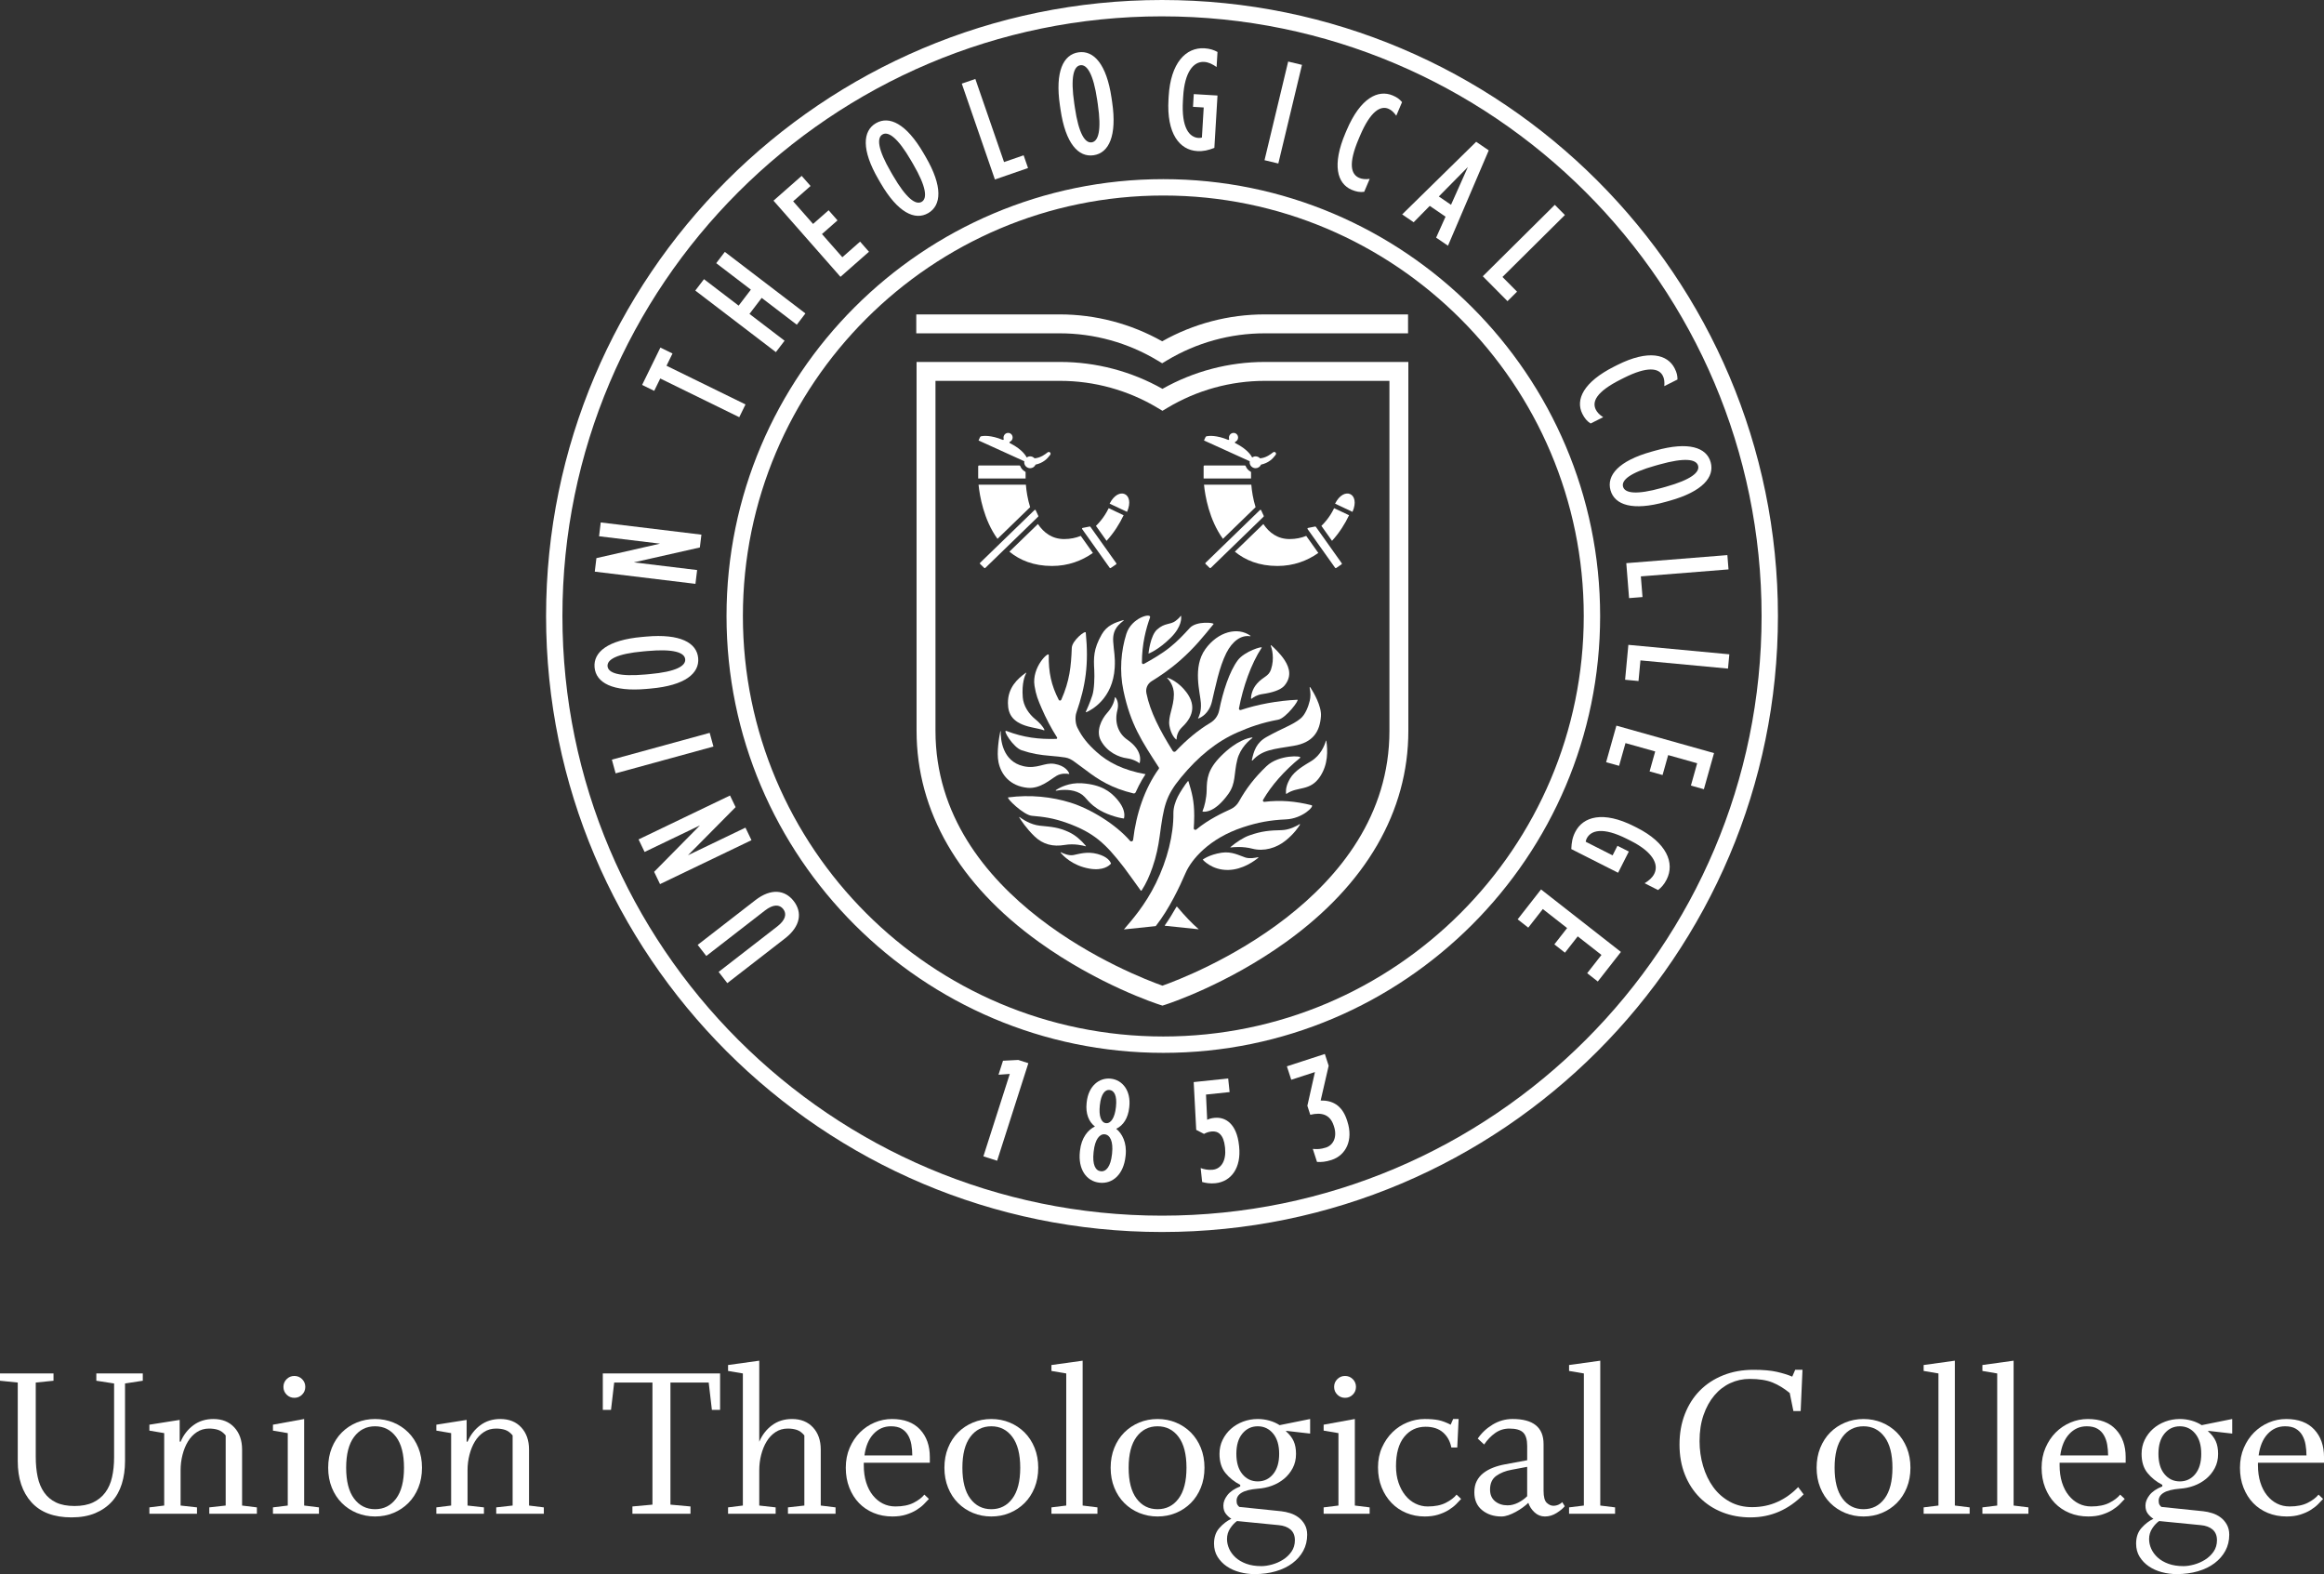 <?xml version="1.0" encoding="UTF-8"?>
<svg id="Layer_1" data-name="Layer 1" xmlns="http://www.w3.org/2000/svg" xmlns:xlink="http://www.w3.org/1999/xlink" viewBox="0 0 425.075 287.88">
  <rect x="0" y="0" width="425.075" height="287.88" fill="#333333" stroke="none"/>
  <path id="fullLogo" d="M184.697,196.403l-2.063,.15,.821-2.562,2.787-.144,1.852,.593-5.711,17.841-2.512-.805,4.827-15.073Z" style="fill: #fff;"/>
  <path id="fullLogo-2" data-name="fullLogo" d="M197.518,210.6l.021-.185c.255-2.358,1.484-3.807,2.729-4.396-1.139-.874-1.726-2.386-1.519-4.293l.017-.159c.322-2.969,2.288-4.524,4.407-4.294,2.12,.23,3.705,2.171,3.384,5.139l-.017,.159c-.207,1.908-1.078,3.262-2.377,3.871,1.062,.839,1.979,2.521,1.723,4.879l-.021,.185c-.351,3.232-2.318,5.057-4.756,4.793-2.411-.262-3.941-2.466-3.591-5.698Zm5.871,.502l.018-.159c.242-2.226-.383-3.392-1.337-3.495-.928-.102-1.788,.905-2.028,3.131l-.018,.159c-.245,2.252,.333,3.36,1.313,3.467,.981,.106,1.808-.85,2.052-3.103Zm.717-8.581l.014-.133c.217-2.014-.323-2.958-1.172-3.05-.821-.089-1.552,.716-1.771,2.731l-.014,.133c-.204,1.881,.227,3.107,1.127,3.205,.901,.098,1.611-1.005,1.815-2.886Z" style="fill: #fff;"/>
  <path id="fullLogo-3" data-name="fullLogo" d="M219.88,216.167l-.268-2.544c.612,.231,1.406,.389,2.202,.305,1.616-.17,2.496-1.735,2.26-3.988l-.017-.159c-.239-2.278-1.25-2.976-2.442-2.852-.583,.062-.943,.207-1.4,.442l-1.417-.735-.462-8.739,6.308-.663,.261,2.491-4.319,.454,.217,4.612c.383-.175,.746-.293,1.329-.353,2.014-.212,4.076,1.072,4.494,5.047l.022,.212c.403,3.843-1.419,6.391-4.333,6.697-.981,.103-1.828-.05-2.435-.227Z" style="fill: #fff;"/>
  <path id="fullLogo-4" data-name="fullLogo" d="M240.892,212.5l-.773-2.383c.809,.074,1.448,.061,2.412-.252,1.343-.435,2.088-1.938,1.47-3.839l-.059-.178c-.658-2.027-2.205-2.478-4.282-1.971l-.535-1.647,1.386-6.166-4.332,1.407-.799-2.457,6.942-2.258,.7,2.154-1.465,6.359c2.032-.043,3.889,.754,4.811,3.592l.073,.229c1.112,3.421-.256,6.192-2.892,7.049-1.09,.353-1.857,.407-2.658,.359Z" style="fill: #fff;"/>
  <path id="fullLogo-5" data-name="fullLogo" d="M212.78,192.552c-44.053,0-79.894-35.84-79.894-79.894s35.84-79.894,79.894-79.894,79.894,35.84,79.894,79.894-35.84,79.894-79.894,79.894Zm0-156.794c-42.403,0-76.9,34.497-76.9,76.9s34.497,76.9,76.9,76.9,76.9-34.497,76.9-76.9-34.497-76.9-76.9-76.9Z" style="fill: #fff;"/>
  <path id="fullLogo-6" data-name="fullLogo" d="M212.538,225.315c-62.12,0-112.658-50.538-112.658-112.658S150.418,0,212.538,0s112.658,50.537,112.658,112.657-50.538,112.658-112.658,112.658Zm0-222.326c-60.471,0-109.668,49.197-109.668,109.668s49.197,109.669,109.668,109.669,109.668-49.197,109.668-109.669S273.009,2.99,212.538,2.99Z" style="fill: #fff;"/>
  <a xlink:href="61.401568627451">
    <path id="fullLogo-7" data-name="fullLogo" d="M212.568,66.436l-.89-.533c-5.39-3.234-11.561-4.943-17.846-4.943h-26.24v-3.46h26.24c6.568,0,13.023,1.698,18.735,4.918,5.712-3.22,12.167-4.918,18.735-4.918h26.24v3.46h-26.24c-6.285,0-12.456,1.709-17.846,4.943l-.89,.533Z" style="fill: #fff;"/>
  </a>
  <path id="fullLogo-8" data-name="fullLogo" d="M212.621,183.909l-.527-.169c-.452-.145-11.198-3.634-22.106-11.488-14.616-10.524-22.342-23.87-22.342-38.595V66.195h26.24c6.568,0,13.023,1.698,18.735,4.918,5.712-3.22,12.167-4.918,18.735-4.918h26.24v67.463c0,14.725-7.726,28.072-22.342,38.595-10.908,7.854-21.654,11.343-22.106,11.488l-.527,.169Zm-41.516-114.254v64.003c0,30.885,36.649,44.886,41.516,46.606,4.866-1.72,41.516-15.722,41.516-46.606V69.654h-22.78c-6.285,0-12.456,1.709-17.846,4.943l-.89,.533-.89-.533c-5.39-3.234-11.561-4.943-17.846-4.943h-22.78Z" style="fill: #fff;"/>
  <a xlink:href="61.401568627451">
    <path id="fullLogo-9" data-name="fullLogo" d="M189.879,94.494l-9.666,9.374c-.052,.05-.134,.051-.186,0l-.768-.74c-.055-.053-.055-.14-0-.193l9.962-9.66c.066-.064,.177-.044,.215,.04l.472,1.026c.024,.052,.012,.113-.029,.152Z" style="fill: #fff;"/>
  </a>
  <a xlink:href="61.401568627451">
    <path id="fullLogo-10" data-name="fullLogo" d="M188.42,92.755c-.453-1.451-.688-2.929-.781-4.116h-8.654c.201,2.042,.944,6.426,3.462,9.907l5.973-5.791Z" style="fill: #fff;"/>
  </a>
  <a xlink:href="61.401568627451">
    <path id="fullLogo-11" data-name="fullLogo" d="M197.933,96.76l5.039,7.09c.042,.06,.125,.074,.185,.033l.992-.68c.062-.042,.077-.127,.034-.188l-4.739-6.668c-.031-.043-.084-.064-.136-.054l-1.292,.257c-.095,.019-.14,.13-.083,.209Z" style="fill: #fff;"/>
  </a>
  <a xlink:href="61.401568627451">
    <path id="fullLogo-12" data-name="fullLogo" d="M187.516,86.26c-.418-.221-.747-.589-.914-1.037-.02-.053-.068-.089-.125-.089h-7.428c-.073,0-.133,.059-.133,.133v2.238h8.673l-0-.051v-1.077c0-.05-.029-.094-.073-.118Z" style="fill: #fff;"/>
  </a>
  <a xlink:href="61.401568627451">
    <path id="fullLogo-13" data-name="fullLogo" d="M192.069,82.749c-.117-.119-.33-.119-.46-.014-.214,.174-.551,.428-.92,.63-.541,.295-1.029,.427-1.466,.452-.198-.219-.484-.357-.802-.357-.234,0-.451,.075-.628,.201-.058-.087-.625-1.397-3.082-2.623-.103-.051-.094-.2,.011-.249,.212-.098,.387-.284,.464-.536,.112-.366-.04-.771-.361-.965-.434-.262-.989-.073-1.198,.385-.09,.199-.1,.413-.042,.604,.033,.109-.077,.21-.181,.167-2.152-.885-3.502-.747-3.933-.663-.093,.018-.171,.081-.21,.167l-.276,.607,8.368,3.801c-.011,.061-.017,.123-.017,.186,0,.599,.485,1.084,1.084,1.084,.446,0,.829-.269,.995-.654,1.391-.304,2.133-1.057,2.661-1.766,.106-.143,.117-.333-.007-.459Z" style="fill: #fff;"/>
  </a>
  <a xlink:href="61.401568627451">
    <path id="fullLogo-14" data-name="fullLogo" d="M197.683,98.007c-.891,.359-1.902,.58-3.045,.58-2.183,0-3.725-1.151-4.798-2.752l-5.213,5.053c1.902,1.565,4.43,2.618,7.792,2.618,2.959,0,5.445-.949,7.477-2.379l-2.214-3.12Z" style="fill: #fff;"/>
  </a>
  <a xlink:href="61.401568627451">
    <path id="fullLogo-15" data-name="fullLogo" d="M206.145,93.611c1.5-3.418-1.559-4.743-3.187-1.5l3.187,1.5Z" style="fill: #fff;"/>
  </a>
  <a xlink:href="61.401568627451">
    <path id="fullLogo-16" data-name="fullLogo" d="M202.787,92.94c-.237,.471-.459,.872-.694,1.234-.42,.647-.961,1.35-1.635,2.001l1.941,2.736c1.342-1.467,2.378-3.116,3.12-4.682l-2.731-1.289Z" style="fill: #fff;"/>
  </a>
  <a xlink:href="61.401568627451">
    <path id="fullLogo-17" data-name="fullLogo" d="M231.114,94.494l-9.666,9.374c-.052,.05-.134,.051-.186,0l-.768-.74c-.055-.053-.055-.14-0-.193l9.962-9.66c.066-.064,.177-.044,.215,.04l.472,1.026c.024,.052,.012,.113-.029,.152Z" style="fill: #fff;"/>
  </a>
  <a xlink:href="61.401568627451">
    <path id="fullLogo-18" data-name="fullLogo" d="M229.655,92.755c-.453-1.451-.688-2.929-.781-4.116h-8.654c.201,2.042,.944,6.426,3.462,9.907l5.973-5.791Z" style="fill: #fff;"/>
  </a>
  <a xlink:href="61.401568627451">
    <path id="fullLogo-19" data-name="fullLogo" d="M239.168,96.76l5.039,7.09c.042,.06,.125,.074,.185,.033l.992-.68c.062-.042,.077-.127,.034-.188l-4.739-6.668c-.031-.043-.084-.064-.136-.054l-1.292,.257c-.095,.019-.14,.13-.083,.209Z" style="fill: #fff;"/>
  </a>
  <a xlink:href="61.401568627451">
    <path id="fullLogo-20" data-name="fullLogo" d="M228.751,86.26c-.418-.221-.747-.589-.914-1.037-.02-.053-.068-.089-.125-.089h-7.428c-.073,0-.133,.059-.133,.133v2.238h8.673l-0-.051v-1.077c0-.05-.029-.094-.073-.118Z" style="fill: #fff;"/>
  </a>
  <a xlink:href="61.401568627451">
    <path id="fullLogo-21" data-name="fullLogo" d="M233.304,82.749c-.117-.119-.33-.119-.46-.014-.214,.174-.551,.428-.92,.63-.541,.295-1.029,.427-1.466,.452-.198-.219-.484-.357-.802-.357-.234,0-.451,.075-.628,.201-.058-.087-.625-1.397-3.082-2.623-.103-.051-.094-.2,.011-.249,.212-.098,.387-.284,.464-.536,.112-.366-.04-.771-.361-.965-.434-.262-.989-.073-1.198,.385-.09,.199-.1,.413-.042,.604,.033,.109-.077,.21-.181,.167-2.152-.885-3.502-.747-3.933-.663-.093,.018-.171,.081-.21,.167l-.276,.607,8.368,3.801c-.011,.061-.017,.123-.017,.186,0,.599,.485,1.084,1.084,1.084,.446,0,.829-.269,.995-.654,1.391-.304,2.133-1.057,2.661-1.766,.106-.143,.117-.333-.007-.459Z" style="fill: #fff;"/>
  </a>
  <a xlink:href="61.401568627451">
    <path id="fullLogo-22" data-name="fullLogo" d="M238.918,98.007c-.891,.359-1.902,.58-3.045,.58-2.183,0-3.725-1.151-4.798-2.752l-5.213,5.053c1.902,1.565,4.43,2.618,7.792,2.618,2.959,0,5.445-.949,7.477-2.379l-2.214-3.12Z" style="fill: #fff;"/>
  </a>
  <a xlink:href="61.401568627451">
    <path id="fullLogo-23" data-name="fullLogo" d="M247.38,93.611c1.5-3.418-1.559-4.743-3.187-1.5l3.187,1.5Z" style="fill: #fff;"/>
  </a>
  <a xlink:href="61.401568627451">
    <path id="fullLogo-24" data-name="fullLogo" d="M244.022,92.94c-.237,.471-.459,.872-.694,1.234-.42,.647-.961,1.35-1.635,2.001l1.941,2.736c1.342-1.467,2.378-3.116,3.12-4.682l-2.731-1.289Z" style="fill: #fff;"/>
  </a>
  <a xlink:href="61.401568627451">
    <path id="fullLogo-25" data-name="fullLogo" d="M200.536,137.494c-1.544-1.399-2.583-2.62-3.483-4.442-.357-.723-.444-1.937-.181-2.699,1.721-4.995,2.285-8.87,1.725-14.657-.049-.504-2.509,1.458-2.559,2.788-.128,3.369-.384,6.014-1.92,9.489-.088,.199-.369,.208-.468,.015-1.36-2.64-1.877-5.04-1.824-8.191,.013-.746-3.147,2.226-2.603,5.634,.268,1.682,.634,2.564,1.309,4.124,.769,1.779,1.706,3.586,2.807,5.304,.074,.115-.005,.267-.142,.271-3.171,.096-5.991-.245-9.116-1.452-.801-.309,1.24,3.021,2.792,3.538,1.889,.63,3.315,.857,5.284,1.019,.994,.082,1.954,.18,2.687,.299,.634,.103,1.145,.388,1.664,.768,.64,.469,1.6,1.159,2.09,1.536,2.332,1.79,4.75,3.313,8.708,4.262,.168,.04,.342-.045,.414-.203,.176-.389,.37-.797,.585-1.221,.381-.752,.792-1.439,1.222-2.088-4.134-.743-6.89-2.191-8.989-4.093Z" style="fill: #fff;"/>
  </a>
  <a xlink:href="61.401568627451">
    <path id="fullLogo-26" data-name="fullLogo" d="M237.298,127.977c-3.568,.156-7.289,.85-10.347,1.872-.188,.063-.373-.101-.336-.296,.74-3.898,2.206-8.139,4.164-11.111,.213-.324-3.144,.661-4.37,2.296-1.54,2.054-2.736,5.773-3.413,9.178-.19,.958-.781,1.784-1.621,2.282-2.204,1.308-4.311,3.065-6.324,5.188-.158,.166-.43,.141-.552-.053-2.309-3.693-4.125-7.128-4.813-10.563-.172-.859,.208-1.733,.956-2.19,1.429-.873,3.273-2.104,5.174-3.767,2.619-2.291,4.367-4.479,6.146-6.671,.224-.276-3.124-.623-4.34,.703s-2.178,2.361-3.634,3.536c-1.384,1.117-3.245,2.217-4.759,3.037-.165,.089-.364-.032-.364-.219-.003-3.433,.766-6.276,1.482-8.266,.336-.932-3.383-.008-4.331,3.001-.964,3.062-1.298,6.759-.527,10.394,1.313,6.19,3.336,9.178,6.48,14.04,.044,.068,.042,.157-.005,.222-2.598,3.601-4.163,8.292-4.705,12.996-.033,.285-.388,.399-.576,.182-2.614-3.025-7.213-5.839-10.917-6.99-3.328-1.034-7.284-1.487-11.355-.948-.452,.06,2.797,3.229,4.318,3.365,2.086,.187,3.891,.384,6.541,1.351,4.768,1.741,6.891,3.639,10.351,8.147,.546,.712,2.512,3.455,3.026,4.173,.039,.054,.12,.052,.157-.004,.848-1.297,1.433-2.632,1.996-4.24,.679-1.941,1.062-3.816,1.319-5.716,.741-5.482,1.055-7.269,3.867-10.692,3.225-3.924,6.615-6.629,10.364-8.271,2.225-.974,4.48-1.778,7.438-2.322,1.407-.259,3.961-3.666,3.51-3.646Z" style="fill: #fff;"/>
  </a>
  <a xlink:href="61.401568627451">
    <path id="fullLogo-27" data-name="fullLogo" d="M194.049,155.863c-.043-.022-.085,.029-.055,.067,.444,.561,2.12,2.366,5.232,2.922,2.553,.456,3.652-.544,3.955-.878,.035-.039,.027-.086,.004-.133-.134-.286-.581-1.168-2.464-1.668-1.871-.497-3.29-.01-4.377,.203-.852,.167-1.887-.301-2.295-.512Z" style="fill: #fff;"/>
  </a>
  <a xlink:href="61.401568627451">
    <path id="fullLogo-28" data-name="fullLogo" d="M186.421,149.476c-.023-.038,.023-.079,.058-.052,.489,.367,2.006,1.405,3.725,1.583,2.034,.21,3.4,.258,5.411,1.223,1.043,.501,2.125,1.406,2.996,2.471,.029,.035-.005,.086-.048,.073-.475-.141-2.061-.545-3.83-.245-2.117,.359-3.961-.069-5.533-1.593-1.506-1.459-2.471-2.952-2.779-3.459Z" style="fill: #fff;"/>
  </a>
  <a xlink:href="61.401568627451">
    <path id="fullLogo-29" data-name="fullLogo" d="M230.086,156.768c.064-.016,.104,.066,.054,.108-.66,.548-2.84,2.176-5.485,2.227-3.031,.059-4.668-1.89-4.668-1.89,0,0,1.153-.914,3.446-1.265,1.914-.293,3.32,.557,4.378,.885,.787,.244,1.806,.05,2.276-.065Z" style="fill: #fff;"/>
  </a>
  <a xlink:href="61.401568627451">
    <path id="fullLogo-30" data-name="fullLogo" d="M237.776,150.802c.029-.05-.029-.105-.077-.074-.478,.301-1.82,1.057-3.3,1.093-2.044,.05-3.59,.137-5.916,.973-1.092,.392-2.308,1.197-3.423,2.12-.032,.026-.01,.079,.031,.074,.501-.065,2.23-.234,3.98,.226,2.077,.545,4.381-.109,6.082-1.487,1.57-1.273,2.357-2.467,2.624-2.924Z" style="fill: #fff;"/>
  </a>
  <a xlink:href="61.401568627451">
    <path id="fullLogo-31" data-name="fullLogo" d="M193.174,144.607c-.066,.012-.1-.074-.045-.111,.615-.412,2.38-1.415,4.789-1.246,3.501,.246,5.143,1.484,6.362,2.877,1.418,1.621,1.491,2.842,1.297,3.566-1.22-.141-3.402-.823-4.816-1.761-2.273-1.509-2.016-2.415-3.775-3.102-1.468-.572-3.156-.347-3.813-.223Z" style="fill: #fff;"/>
  </a>
  <a xlink:href="61.401568627451">
    <path id="fullLogo-32" data-name="fullLogo" d="M195.579,141.485c.014,.038-.019,.075-.058,.068-.302-.059-1.342-.208-2.263,.327-1.074,.624-2.985,2.431-5.313,2.199-3.184-.317-4.845-2.393-5.313-4.68-.375-1.831,.12-4.617,.333-5.658,.009-.042,.07-.035,.07,.008-.021,1.337,.237,5.468,4.154,6.372,2.516,.581,3.832-.719,5.665-.422,2.044,.331,2.605,1.464,2.725,1.787Z" style="fill: #fff;"/>
  </a>
  <a xlink:href="61.401568627451">
    <path id="fullLogo-33" data-name="fullLogo" d="M187.646,123.032c.035-.025,.078,.015,.058,.052-.244,.449-.842,1.846-.632,4.462,.124,1.554,1.096,3.022,2.317,4.011,.714,.579,1.397,1.325,1.646,1.91,.024,.056-.031,.113-.088,.092-.529-.195-1.343-.348-2.252-.543-3.45-.74-4.319-2.343-4.337-4.419-.025-2.846,1.755-4.464,3.288-5.566Z" style="fill: #fff;"/>
  </a>
  <a xlink:href="61.401568627451">
    <path id="fullLogo-34" data-name="fullLogo" d="M205.541,113.465c.03-.026,.003-.076-.036-.065-1.598,.454-3.054,.997-3.978,2.606-1.563,2.72-1.502,4.341-1.378,6.575,.066,1.194,.003,3.502-.35,4.58-.449,1.37-.984,2.553-1.186,2.985-.03,.063,.035,.129,.099,.101,.899-.395,4.838-2.441,5.177-8.138,.123-2.07-.161-2.92-.28-4.809-.148-2.353,1.204-3.197,1.934-3.836Z" style="fill: #fff;"/>
  </a>
  <a xlink:href="61.401568627451">
    <path id="fullLogo-35" data-name="fullLogo" d="M210.066,119.538s.309-3.285,1.583-4.416c1.408-1.249,2.357-.827,3.343-1.548,.597-.437,.884-.803,.981-.943,.015-.022,.049-.014,.054,.013,.056,.35,.166,1.928-1.861,3.956-2.305,2.305-4.099,2.938-4.099,2.938Z" style="fill: #fff;"/>
  </a>
  <a xlink:href="61.401568627451">
    <path id="fullLogo-36" data-name="fullLogo" d="M203.915,127.565c.006-.052,.075-.07,.108-.029,.215,.271,.687,1.05,.35,2.36-.583,2.267,.214,4.281,1.807,5.375,3.13,2.149,2.248,4.32,2.248,4.32,0,0-.88-.72-2.321-.913s-3.61-1.097-4.769-3.273c-.913-1.714,.111-3.856,1.193-5.053,1.112-1.23,1.338-2.397,1.384-2.787Z" style="fill: #fff;"/>
  </a>
  <a xlink:href="61.401568627451">
    <path id="fullLogo-37" data-name="fullLogo" d="M219.193,131.4c-.041,.015-.079-.029-.056-.067,.176-.297,.615-1.209,.513-2.764-.128-1.932-1.556-6.56,.816-9.856,2.313-3.213,5.926-4.118,8.252-2.441,.043,.031,.015,.099-.038,.09-1.647-.277-3.269,.878-4.367,3.046-1.326,2.62-2.026,6.329-2.648,8.923-.527,2.199-2.027,2.903-2.472,3.067Z" style="fill: #fff;"/>
  </a>
  <a xlink:href="61.401568627451">
    <path id="fullLogo-38" data-name="fullLogo" d="M232.427,118.059c-.018-.05,.042-.091,.082-.056,.429,.375,1.636,1.479,2.448,2.719,1.003,1.531,1.27,3.13-.026,4.669-.685,.814-2.309,1.297-4.012,1.54-1.038,.148-1.686,.601-1.958,.833-.06,.051-.151,.006-.148-.073,.021-.462,.171-1.598,1.082-2.646,1.179-1.355,2.143-1.291,2.582-2.616,.678-2.047,.16-3.803-.049-4.369Z" style="fill: #fff;"/>
  </a>
  <a xlink:href="61.401568627451">
    <path id="fullLogo-39" data-name="fullLogo" d="M239.54,125.758c-.017-.076,.083-.119,.126-.054,.575,.89,2.073,3.405,1.944,5.265-.194,2.797-1.425,4.84-4.997,5.432-3.694,.613-5.728,.71-7.521,2.674-.049,.053-.137,.008-.122-.062,.364-1.676,.807-3.17,2.699-4.233,2.958-1.661,4.701-2.148,6.2-3.363,.885-.718,1.44-2.207,1.689-3.245,.169-.704,.184-1.487-.018-2.414Z" style="fill: #fff;"/>
  </a>
  <a xlink:href="61.401568627451">
    <path id="fullLogo-40" data-name="fullLogo" d="M242.524,135.471c.011-.039,.068-.035,.074,.005,.262,1.846,.331,4.293-1.134,6.526-1.822,2.775-4.139,1.77-6.117,3.16-.057,.04-.134-.001-.137-.07-.031-.799,.083-1.554,.747-2.704,.862-1.491,2.777-2.514,3.888-3.202,1.725-1.068,2.422-2.842,2.679-3.716Z" style="fill: #fff;"/>
  </a>
  <a xlink:href="61.401568627451">
    <path id="fullLogo-41" data-name="fullLogo" d="M229.018,134.872c.057-.006,.086,.066,.04,.1-.527,.391-2.206,1.78-2.753,3.975-.652,2.617-.226,4.283-1.626,6.242-2.434,3.407-4.289,3.308-4.673,3.244-.041-.007-.074-.048-.058-.086,.36-.807,.736-2.379,.759-3.833,.033-2.054,.153-3.779,2.662-6.284,2.841-2.836,5.001-3.288,5.648-3.359Z" style="fill: #fff;"/>
  </a>
  <a xlink:href="61.401568627451">
    <path id="fullLogo-42" data-name="fullLogo" d="M213.544,123.942c-.051-.018-.089,.029-.054,.065,.34,.343,1.233,1.396,1.224,2.985-.014,2.362-1.13,4.035-.811,5.778,.279,1.521,.937,2.227,1.196,2.453,.039,.034,.104,.017,.105-.028,.002-.334,.092-1.348,1.021-2.223,2.363-2.227,2.292-4.38,.747-6.41-1.357-1.784-2.906-2.439-3.429-2.619Z" style="fill: #fff;"/>
  </a>
  <a xlink:href="61.401568627451">
    <path id="fullLogo-43" data-name="fullLogo" d="M239.902,147.262c-2.997-.743-5.69-.973-8.641-.617-.197,.024-.337-.188-.238-.36,1.526-2.645,3.883-5.328,6.787-7.69,.509-.414-3.883-.633-6.143,1.516-2.148,2.042-3.721,4.076-5.064,6.488-.337,.604-.855,1.087-1.484,1.375-1.42,.65-4.064,1.869-6.303,3.728-.196,.163-.49,.012-.47-.242,.037-.471,.085-1.408,.085-2.261,0-2.721-.422-4.236-1.052-6.301-.016-.052-.083-.067-.117-.025-.546,.647-1.432,2.035-1.817,2.786-.457,.889-.835,2.044-.823,3.044,.048,3.935-1.106,8.548-3.199,12.81-2.019,4.112-4.399,6.752-5.855,8.464l5.809-.604c.031-.036,.065-.069,.095-.107,2.388-3.051,4.273-7.059,5.38-9.617,1.052-2.431,4.28-6.315,10.501-8.359,2.715-.892,4.949-1.306,7.859-1.438,3.037-.137,5.262-2.447,4.688-2.589Z" style="fill: #fff;"/>
  </a>
  <a xlink:href="61.401568627451">
    <path id="fullLogo-44" data-name="fullLogo" d="M219.259,169.95c-1.259-1.093-2.519-2.416-3.951-4.113-.036-.043-.104-.038-.133,.011-.616,1.067-1.312,2.246-2.123,3.389-.015,.021-.004,.046,.003,.07l6.204,.645Z" style="fill: #fff;"/>
  </a>
  <path id="fullLogo-45" data-name="fullLogo" d="M143.569,171.633l-10.538,8.166-1.591-2.053,10.727-8.312c1.529-1.185,1.766-2.308,1.101-3.167-.682-.88-1.828-.931-3.357,.255l-10.727,8.312-1.575-2.032,10.538-8.166c2.891-2.241,5.436-1.899,7.027,.154,1.591,2.053,1.287,4.603-1.605,6.843Z" style="fill: #fff;"/>
  <path id="fullLogo-46" data-name="fullLogo" d="M120.723,161.689l-1.079-2.246,8.387-8.497-10.131,4.865-1.102-2.294,16.727-8.032,1.022,2.127-8.713,8.8,10.514-5.049,1.102,2.294-16.727,8.032Z" style="fill: #fff;"/>
  <path id="fullLogo-47" data-name="fullLogo" d="M112.602,141.434l-.686-2.504,17.891-4.903,.686,2.505-17.891,4.902Z" style="fill: #fff;"/>
  <path id="fullLogo-48" data-name="fullLogo" d="M119.049,125.923l-.791,.071c-6.23,.559-9.256-1.14-9.507-3.938-.251-2.799,2.425-5.008,8.655-5.565l.792-.071c6.229-.558,9.256,1.14,9.506,3.938,.251,2.798-2.425,5.007-8.655,5.564Zm-.615-6.863l-.792,.071c-4.778,.428-6.627,1.472-6.516,2.713,.111,1.24,2.116,1.938,6.894,1.511l.792-.071c4.778-.428,6.627-1.472,6.516-2.712-.111-1.241-2.116-1.94-6.894-1.512Z" style="fill: #fff;"/>
  <path id="fullLogo-49" data-name="fullLogo" d="M108.787,104.546l.3-2.473,11.638-2.647-11.153-1.352,.306-2.525,18.415,2.232-.284,2.341-12.076,2.727,11.575,1.403-.306,2.525-18.414-2.232Z" style="fill: #fff;"/>
  <path id="fullLogo-50" data-name="fullLogo" d="M120.766,69.221l-1.107,2.261-2.214-1.084,3.346-6.832,2.214,1.084-1.096,2.238,14.449,7.076-1.143,2.333-14.449-7.076Z" style="fill: #fff;"/>
  <path id="fullLogo-51" data-name="fullLogo" d="M127.172,53.141l1.592-2.084,6.338,4.841,2.236-2.927-6.338-4.841,1.576-2.064,14.74,11.258-1.576,2.063-6.422-4.905-2.235,2.927,6.422,4.905-1.592,2.085-14.74-11.258Z" style="fill: #fff;"/>
  <path id="fullLogo-52" data-name="fullLogo" d="M141.478,36.698l5.153-4.533,1.628,1.851-3.184,2.8,3.64,4.139,2.845-2.503,1.628,1.851-2.845,2.503,3.728,4.238,3.244-2.853,1.627,1.85-5.213,4.586-12.251-13.928Z" style="fill: #fff;"/>
  <path id="fullLogo-53" data-name="fullLogo" d="M161.073,33.494l-.399-.688c-3.144-5.405-2.888-8.864-.46-10.276s5.561,.076,8.705,5.481l.399,.687c3.144,5.405,2.888,8.865,.46,10.277-2.428,1.412-5.561-.076-8.705-5.481Zm5.955-3.464l-.4-.687c-2.411-4.146-4.139-5.378-5.216-4.752-1.076,.626-.86,2.737,1.551,6.883l.4,.687c2.411,4.146,4.139,5.378,5.216,4.752,1.076-.626,.86-2.738-1.551-6.883Z" style="fill: #fff;"/>
  <path id="fullLogo-54" data-name="fullLogo" d="M175.917,15.296l2.479-.856,5.252,15.199,3.581-1.237,.805,2.329-6.06,2.094-6.056-17.528Z" style="fill: #fff;"/>
  <path id="fullLogo-55" data-name="fullLogo" d="M193.982,20.069l-.116-.786c-.911-6.187,.612-9.304,3.391-9.713,2.779-.409,5.136,2.136,6.047,8.323l.116,.787c.911,6.186-.612,9.304-3.391,9.713s-5.135-2.136-6.046-8.323Zm6.815-1.003l-.116-.787c-.699-4.745-1.846-6.531-3.078-6.35s-1.815,2.223-1.117,6.967l.116,.787c.699,4.745,1.846,6.531,3.078,6.35,1.232-.182,1.815-2.223,1.116-6.967Z" style="fill: #fff;"/>
  <path id="fullLogo-56" data-name="fullLogo" d="M213.726,18.154l.035-.582c.362-6.032,3.112-8.948,6.552-8.741,.979,.059,1.733,.316,2.376,.673l-.165,2.752c-.766-.524-1.461-.884-2.281-.934-1.984-.119-3.566,1.91-3.83,6.303l-.048,.793c-.3,5.001,1.191,6.71,2.858,6.81,.237,.014,.345-.006,.614-.069l.33-5.503-1.958-.118,.14-2.328,4.34,.26-.574,9.578c-1.142,.436-2.005,.65-3.143,.582-3.175-.19-5.627-3.126-5.246-9.476Z" style="fill: #fff;"/>
  <path id="fullLogo-57" data-name="fullLogo" d="M235.615,11.256l2.525,.606-4.326,18.041-2.525-.606,4.326-18.041Z" style="fill: #fff;"/>
  <path id="fullLogo-58" data-name="fullLogo" d="M246.093,24.321l.229-.536c2.511-5.901,5.764-7.454,8.422-6.323,.828,.352,1.216,.661,1.701,1.213l-1.059,2.487c-.454-.625-.858-1.028-1.42-1.267-1.487-.633-3.308,.464-5.196,4.902l-.249,.585c-1.961,4.608-1.417,6.51,.095,7.154,.513,.218,1.145,.286,1.911,.18l-1.007,2.365c-.765,.106-1.461-.018-2.29-.37-2.658-1.131-3.627-4.539-1.137-10.391Z" style="fill: #fff;"/>
  <path id="fullLogo-59" data-name="fullLogo" d="M270.003,25.93l2.298,1.57-7.456,17.439-2.166-1.48,1.72-3.832-2.888-1.974-2.945,2.995-2.101-1.435,13.538-13.282Zm-4.602,11.525l3.086-6.911-5.317,5.386,2.231,1.525Z" style="fill: #fff;"/>
  <path id="fullLogo-60" data-name="fullLogo" d="M284.384,37.462l1.847,1.863-11.42,11.328,2.669,2.69-1.75,1.735-4.516-4.553,13.17-13.063Z" style="fill: #fff;"/>
  <path id="fullLogo-61" data-name="fullLogo" d="M295.275,67.023l.521-.262c5.731-2.88,9.217-1.963,10.515,.618,.404,.805,.5,1.291,.514,2.026l-2.415,1.214c.058-.77,.009-1.339-.266-1.884-.726-1.445-2.824-1.784-7.135,.382l-.568,.286c-4.476,2.249-5.289,4.053-4.552,5.521,.25,.498,.69,.959,1.343,1.373l-2.298,1.154c-.652-.414-1.103-.958-1.509-1.763-1.297-2.581,.166-5.808,5.85-8.665Z" style="fill: #fff;"/>
  <path id="fullLogo-62" data-name="fullLogo" d="M302.063,82.606l.765-.214c6.021-1.685,9.305-.569,10.062,2.136,.757,2.704-1.471,5.363-7.491,7.049l-.766,.214c-6.021,1.685-9.305,.568-10.062-2.136-.757-2.705,1.47-5.364,7.491-7.049Zm1.856,6.633l.766-.214c4.617-1.292,6.244-2.656,5.908-3.855-.335-1.199-2.434-1.52-7.051-.227l-.766,.214c-4.618,1.292-6.245,2.656-5.909,3.854,.336,1.199,2.434,1.52,7.052,.228Z" style="fill: #fff;"/>
  <path id="fullLogo-63" data-name="fullLogo" d="M315.947,101.52l.209,2.615-16.033,1.278,.302,3.777-2.457,.196-.509-6.392,18.488-1.474Z" style="fill: #fff;"/>
  <path id="fullLogo-64" data-name="fullLogo" d="M316.306,119.665l-.245,2.611-16.014-1.5-.353,3.772-2.454-.231,.599-6.384,18.468,1.73Z" style="fill: #fff;"/>
  <path id="fullLogo-65" data-name="fullLogo" d="M313.508,137.728l-1.857,6.607-2.373-.667,1.147-4.082-5.307-1.491-1.025,3.648-2.372-.667,1.025-3.648-5.435-1.527-1.169,4.158-2.372-.667,1.879-6.685,17.858,5.021Z" style="fill: #fff;"/>
  <path id="fullLogo-66" data-name="fullLogo" d="M298.894,151.117l.52,.263c5.393,2.728,6.976,6.41,5.42,9.484-.442,.875-.979,1.465-1.562,1.913l-2.459-1.244c.784-.494,1.391-.989,1.762-1.723,.897-1.773-.337-4.031-4.263-6.018l-.71-.358c-4.47-2.261-6.63-1.572-7.384-.082-.107,.213-.132,.319-.181,.592l4.919,2.488,.886-1.75,2.081,1.053-1.962,3.879-8.562-4.331c.053-1.221,.199-2.097,.714-3.113,1.435-2.839,5.104-3.924,10.779-1.053Z" style="fill: #fff;"/>
  <path id="fullLogo-67" data-name="fullLogo" d="M296.476,174.097l-4.229,5.406-1.941-1.519,2.612-3.34-4.342-3.396-2.335,2.984-1.94-1.519,2.334-2.984-4.445-3.478-2.662,3.402-1.94-1.519,4.277-5.469,14.611,11.429Z" style="fill: #fff;"/>
  <g id="type">
    <path id="type__CompoundPathItem_" data-name="type &amp;lt;CompoundPathItem&amp;gt;" d="M22.868,253.016v14.204c0,1.499-.194,2.881-.583,4.144s-.993,2.347-1.812,3.249c-.819,.902-1.84,1.611-3.062,2.124-1.223,.514-2.666,.77-4.332,.77-3.222,0-5.665-.923-7.331-2.769-1.667-1.847-2.5-4.353-2.5-7.519v-14.371l-3.249-.333v-1.333H9.789v1.333l-3.249,.333v13.579c0,1.361,.117,2.59,.352,3.687,.235,1.098,.63,2.041,1.185,2.833,.553,.791,1.279,1.402,2.18,1.833,.899,.431,2.028,.645,3.386,.645,1.328,0,2.45-.215,3.364-.645,.913-.431,1.66-1.034,2.242-1.812,.581-.777,.997-1.714,1.246-2.812,.249-1.097,.374-2.312,.374-3.644v-13.496l-3.249-.5v-1.333h8.497v1.333l-3.249,.5Z" style="fill: #fff;"/>
    <path id="type__CompoundPathItem_-2" data-name="type &amp;lt;CompoundPathItem&amp;gt;" d="M38.28,276.842v-1.166l2.999-.334v-12.829c-.416-.5-.868-.833-1.353-1-.486-.166-1.048-.25-1.687-.25-.833,0-1.576,.216-2.228,.645-.653,.432-1.194,1-1.625,1.708s-.764,1.52-.999,2.438c-.236,.916-.354,1.86-.354,2.832v6.456l2.999,.334v1.166h-8.706v-1.166l2.708-.334v-13.246l-2.708-.458v-1.083l5.54-.875v3.958l.167,.041c.527-1.249,1.305-2.256,2.333-3.019,1.026-.764,2.249-1.145,3.665-1.145,1.61,0,2.888,.514,3.832,1.541s1.417,2.374,1.417,4.041v10.246l2.707,.334v1.166h-8.706Z" style="fill: #fff;"/>
    <path id="type__CompoundPathItem_-3" data-name="type &amp;lt;CompoundPathItem&amp;gt;" d="M49.925,276.842v-1.166l2.708-.334v-13.246l-2.708-.458v-1.083l5.707-1.041v15.828l2.708,.334v1.166h-8.415Zm5.915-23.201c0,.556-.194,1.027-.583,1.416s-.861,.583-1.416,.583c-.556,0-1.027-.194-1.416-.583-.39-.389-.583-.86-.583-1.416s.193-1.027,.583-1.417c.389-.389,.86-.583,1.416-.583,.555,0,1.027,.194,1.416,.583,.389,.39,.583,.861,.583,1.417Z" style="fill: #fff;"/>
    <path id="type__CompoundPathItem_-4" data-name="type &amp;lt;CompoundPathItem&amp;gt;" d="M77.186,268.428c0,1.333-.223,2.548-.667,3.644-.444,1.098-1.056,2.034-1.832,2.812-.778,.778-1.688,1.382-2.728,1.812-1.042,.43-2.16,.645-3.353,.645-1.194,0-2.312-.216-3.353-.645-1.041-.431-1.951-1.034-2.728-1.812-.778-.777-1.39-1.714-1.833-2.812-.444-1.097-.667-2.312-.667-3.644s.223-2.548,.667-3.644c.443-1.097,1.055-2.034,1.833-2.812,.776-.776,1.687-1.381,2.728-1.812,1.042-.431,2.159-.645,3.353-.645,1.193,0,2.312,.215,3.353,.645,1.041,.431,1.95,1.035,2.728,1.812,.776,.778,1.388,1.716,1.832,2.812s.667,2.312,.667,3.644Zm-3.291,0c0-2.472-.482-4.354-1.448-5.644s-2.246-1.937-3.842-1.937-2.876,.645-3.842,1.937-1.448,3.173-1.448,5.644,.482,4.353,1.448,5.644c.966,1.292,2.246,1.938,3.842,1.938s2.876-.645,3.842-1.938c.966-1.291,1.448-3.172,1.448-5.644Z" style="fill: #fff;"/>
    <path id="type__CompoundPathItem_-5" data-name="type &amp;lt;CompoundPathItem&amp;gt;" d="M90.764,276.842v-1.166l2.999-.334v-12.829c-.416-.5-.868-.833-1.353-1-.486-.166-1.048-.25-1.687-.25-.833,0-1.576,.216-2.228,.645-.653,.432-1.194,1-1.625,1.708s-.764,1.52-.999,2.438c-.236,.916-.354,1.86-.354,2.832v6.456l2.999,.334v1.166h-8.706v-1.166l2.708-.334v-13.246l-2.708-.458v-1.083l5.54-.875v3.958l.167,.041c.527-1.249,1.305-2.256,2.333-3.019,1.026-.764,2.249-1.145,3.665-1.145,1.61,0,2.888,.514,3.832,1.541s1.417,2.374,1.417,4.041v10.246l2.707,.334v1.166h-8.706Z" style="fill: #fff;"/>
    <path id="type__CompoundPathItem_-6" data-name="type &amp;lt;CompoundPathItem&amp;gt;" d="M131.709,257.848h-1.499l-.583-4.999h-6.998v22.327l3.665,.333v1.333h-10.622v-1.333l3.666-.333v-22.327h-6.998l-.583,4.999h-1.5v-6.665h21.452v6.665Z" style="fill: #fff;"/>
    <path id="type__CompoundPathItem_-7" data-name="type &amp;lt;CompoundPathItem&amp;gt;" d="M144.122,276.842v-1.166l2.999-.334v-12.829c-.417-.5-.868-.833-1.353-1-.486-.166-1.049-.25-1.688-.25-.833,0-1.576,.216-2.228,.645-.652,.432-1.194,1-1.624,1.708-.432,.708-.765,1.52-1,2.438-.236,.916-.354,1.86-.354,2.832v6.456l2.999,.334v1.166h-8.705v-1.166l2.707-.334v-24.159l-2.707-.458v-1.083l5.706-.792v14.829c.527-1.249,1.306-2.256,2.333-3.019s2.249-1.145,3.666-1.145c1.609,0,2.888,.514,3.832,1.541,.943,1.027,1.416,2.374,1.416,4.041v10.246l2.708,.334v1.166h-8.706Z" style="fill: #fff;"/>
    <path id="type__CompoundPathItem_-8" data-name="type &amp;lt;CompoundPathItem&amp;gt;" d="M157.992,267.511v.459c0,1.166,.145,2.215,.438,3.144,.292,.931,.701,1.723,1.228,2.374,.527,.653,1.139,1.153,1.833,1.5,.693,.348,1.458,.52,2.291,.52,1.333,0,2.437-.222,3.312-.666s1.534-.944,1.978-1.5l.833,.791c-.25,.278-.562,.605-.938,.98-.374,.375-.833,.729-1.374,1.062-.542,.333-1.174,.61-1.895,.833-.723,.222-1.541,.333-2.458,.333-1.249,0-2.394-.216-3.436-.645-1.042-.431-1.938-1.034-2.688-1.812-.749-.777-1.34-1.714-1.77-2.812-.432-1.097-.646-2.312-.646-3.644s.236-2.548,.708-3.644c.473-1.097,1.098-2.034,1.875-2.812,.777-.776,1.673-1.381,2.687-1.812s2.076-.645,3.187-.645c2.222,0,3.93,.639,5.124,1.916,1.193,1.277,1.791,2.957,1.791,5.04v1.041h-12.08Zm8.706-3.306c-.111-.644-.312-1.218-.605-1.721-.291-.504-.686-.902-1.187-1.196-.5-.295-1.153-.441-1.958-.441-1.25,0-2.312,.469-3.187,1.406s-1.424,2.246-1.645,3.926h8.747c0-.672-.056-1.329-.166-1.974Z" style="fill: #fff;"/>
    <path id="type__CompoundPathItem_-9" data-name="type &amp;lt;CompoundPathItem&amp;gt;" d="M189.899,268.428c0,1.333-.223,2.548-.667,3.644-.444,1.098-1.056,2.034-1.832,2.812-.778,.778-1.688,1.382-2.728,1.812-1.042,.43-2.16,.645-3.353,.645-1.194,0-2.312-.216-3.353-.645-1.041-.431-1.951-1.034-2.728-1.812-.778-.777-1.39-1.714-1.833-2.812-.444-1.097-.667-2.312-.667-3.644s.223-2.548,.667-3.644c.443-1.097,1.055-2.034,1.833-2.812,.776-.776,1.687-1.381,2.728-1.812,1.042-.431,2.159-.645,3.353-.645,1.193,0,2.312,.215,3.353,.645,1.041,.431,1.95,1.035,2.728,1.812,.776,.778,1.388,1.716,1.832,2.812s.667,2.312,.667,3.644Zm-3.291,0c0-2.472-.482-4.354-1.448-5.644s-2.246-1.937-3.842-1.937-2.876,.645-3.842,1.937-1.448,3.173-1.448,5.644,.482,4.353,1.448,5.644c.966,1.292,2.246,1.938,3.842,1.938s2.876-.645,3.842-1.938c.966-1.291,1.448-3.172,1.448-5.644Z" style="fill: #fff;"/>
    <path id="type__CompoundPathItem_-10" data-name="type &amp;lt;CompoundPathItem&amp;gt;" d="M192.315,276.842v-1.166l2.707-.334v-24.159l-2.707-.458v-1.083l5.706-.792v26.492l2.708,.334v1.166h-8.414Z" style="fill: #fff;"/>
    <path id="type__CompoundPathItem_-11" data-name="type &amp;lt;CompoundPathItem&amp;gt;" d="M220.307,268.428c0,1.333-.223,2.548-.666,3.644-.445,1.098-1.057,2.034-1.834,2.812-.777,.778-1.688,1.382-2.728,1.812-1.041,.43-2.158,.645-3.353,.645s-2.312-.216-3.353-.645c-1.041-.431-1.951-1.034-2.728-1.812-.778-.777-1.39-1.714-1.833-2.812-.444-1.097-.667-2.312-.667-3.644s.223-2.548,.667-3.644c.443-1.097,1.055-2.034,1.833-2.812,.776-.776,1.687-1.381,2.728-1.812,1.042-.431,2.159-.645,3.353-.645s2.312,.215,3.353,.645,1.951,1.035,2.728,1.812c.777,.778,1.389,1.716,1.834,2.812,.443,1.097,.666,2.312,.666,3.644Zm-3.291,0c0-2.472-.482-4.354-1.449-5.644-.965-1.291-2.246-1.937-3.841-1.937-1.596,0-2.876,.645-3.842,1.937s-1.448,3.173-1.448,5.644,.482,4.353,1.448,5.644c.966,1.292,2.246,1.938,3.842,1.938,1.595,0,2.876-.645,3.841-1.938,.967-1.291,1.449-3.172,1.449-5.644Z" style="fill: #fff;"/>
    <path id="type__CompoundPathItem_-12" data-name="type &amp;lt;CompoundPathItem&amp;gt;" d="M235.259,261.68l-.041,.083c.638,.556,1.103,1.153,1.395,1.791,.292,.64,.438,1.417,.438,2.333,0,.973-.201,1.84-.604,2.603-.403,.764-.931,1.416-1.583,1.958-.652,.541-1.395,.965-2.228,1.27s-1.694,.485-2.583,.541c-1.332,.111-2.312,.354-2.937,.729-.624,.375-.936,.869-.936,1.48,0,.306,.048,.541,.145,.708,.097,.166,.215,.306,.353,.416l7.665,.792c.527,.056,1.076,.174,1.645,.353,.568,.181,1.083,.444,1.541,.792,.458,.347,.833,.784,1.125,1.312,.291,.527,.436,1.139,.436,1.833,0,1.083-.236,2.062-.708,2.937-.473,.875-1.132,1.631-1.978,2.271-.848,.639-1.86,1.131-3.041,1.478-1.181,.347-2.478,.52-3.894,.52-.916,0-1.818-.118-2.707-.353-.89-.236-1.681-.591-2.375-1.062-.694-.473-1.256-1.056-1.687-1.749-.431-.694-.645-1.5-.645-2.416,0-1.167,.326-2.118,.979-2.853,.652-.736,1.381-1.299,2.188-1.688-.334-.194-.66-.485-.98-.874s-.478-.902-.478-1.542c0-.638,.25-1.276,.749-1.916,.5-.638,1.277-1.166,2.333-1.583v-.291c-1.083-.556-1.985-1.277-2.707-2.166-.723-.889-1.083-2.055-1.083-3.499,0-.916,.186-1.764,.561-2.541s.882-1.451,1.52-2.021c.639-.568,1.382-1.013,2.228-1.333,.847-.318,1.742-.478,2.687-.478,.723,0,1.431,.098,2.125,.291,.693,.195,1.318,.473,1.874,.834l5.582-1.125v2.666l-4.374-.5Zm1.583,19.994c0-.833-.264-1.478-.791-1.938-.528-.458-1.25-.729-2.166-.811l-7.623-.75c-.444,.306-.861,.75-1.25,1.333s-.583,1.235-.583,1.958c0,.61,.132,1.208,.396,1.791s.652,1.11,1.167,1.583c.514,.472,1.166,.854,1.957,1.145,.792,.291,1.715,.436,2.771,.436,.583,0,1.228-.098,1.937-.291,.708-.194,1.375-.486,2-.875s1.145-.882,1.562-1.478c.417-.598,.625-1.299,.625-2.103Zm-2.874-15.787c0-1.583-.368-2.818-1.103-3.707-.736-.889-1.674-1.333-2.812-1.333s-2.076,.444-2.812,1.333-1.103,2.124-1.103,3.707,.368,2.818,1.103,3.707c.735,.89,1.673,1.333,2.812,1.333s2.076-.443,2.812-1.333c.735-.889,1.103-2.124,1.103-3.707Z" style="fill: #fff;"/>
    <path id="type__CompoundPathItem_-13" data-name="type &amp;lt;CompoundPathItem&amp;gt;" d="M242.103,276.842v-1.166l2.708-.334v-13.246l-2.708-.458v-1.083l5.707-1.041v15.828l2.707,.334v1.166h-8.414Zm5.915-23.201c0,.556-.194,1.027-.583,1.416-.39,.389-.861,.583-1.416,.583-.556,0-1.028-.194-1.417-.583s-.583-.86-.583-1.416,.194-1.027,.583-1.417c.389-.389,.861-.583,1.417-.583,.555,0,1.026,.194,1.416,.583,.389,.39,.583,.861,.583,1.417Z" style="fill: #fff;"/>
    <path id="type__CompoundPathItem_-14" data-name="type &amp;lt;CompoundPathItem&amp;gt;" d="M266.312,275.114c-.375,.375-.833,.729-1.375,1.062-.541,.333-1.174,.61-1.895,.833-.722,.222-1.541,.333-2.457,.333-1.194,0-2.312-.216-3.353-.645-1.041-.431-1.944-1.042-2.707-1.833-.765-.792-1.368-1.735-1.812-2.833-.444-1.097-.666-2.325-.666-3.686,0-1.333,.242-2.541,.729-3.624,.485-1.083,1.125-2.014,1.916-2.791,.792-.777,1.701-1.375,2.728-1.791,1.027-.417,2.083-.625,3.166-.625,.999,0,1.839,.069,2.519,.208,.681,.14,1.423,.417,2.228,.833l.459-1.041h.999l-.25,5.207h-1.083c-.223-1.139-.729-2.055-1.52-2.75-.791-.693-1.853-1.041-3.187-1.041-1.61,0-2.915,.618-3.915,1.853-1,1.236-1.5,3.021-1.5,5.353,0,1.111,.152,2.118,.459,3.021,.305,.902,.722,1.681,1.249,2.332,.527,.653,1.145,1.153,1.853,1.5,.708,.348,1.451,.52,2.228,.52,1.333,0,2.438-.222,3.312-.666,.875-.444,1.534-.944,1.978-1.5l.833,.791c-.25,.278-.561,.605-.936,.98Z" style="fill: #fff;"/>
    <path id="type__CompoundPathItem_-15" data-name="type &amp;lt;CompoundPathItem&amp;gt;" d="M284.723,276.697c-.681,.43-1.395,.645-2.144,.645-.723,0-1.355-.25-1.895-.75-.542-.5-.924-1.083-1.145-1.749-.278,.277-.618,.561-1.02,.854-.403,.292-.833,.562-1.291,.812-.459,.25-.91,.451-1.355,.604s-.86,.23-1.249,.23c-1.416,0-2.597-.39-3.541-1.166-.944-.777-1.416-1.86-1.416-3.249,0-.806,.145-1.493,.438-2.062,.291-.568,.693-1.055,1.208-1.458,.514-.402,1.11-.735,1.791-.999,.68-.264,1.409-.465,2.187-.605l4.041-.75v-2.624c0-1.139-.244-1.95-.73-2.437-.486-.485-1.326-.73-2.519-.73-.973,0-1.84,.272-2.603,.812-.765,.542-1.438,1.243-2.021,2.103l-1.166-1.083c.693-1.027,1.603-1.881,2.728-2.562,1.124-.681,2.339-1.02,3.644-1.02,3.776,0,5.665,1.527,5.665,4.582v8.539c0,1.111,.193,1.847,.583,2.208,.389,.36,.791,.541,1.208,.541,.333,0,.652-.069,.958-.208s.527-.292,.666-.458l.459,.749c-.307,.39-.799,.799-1.48,1.23Zm-5.394-8.435l-2.874,.542c-1.083,.194-2.007,.562-2.771,1.103-.764,.542-1.145,1.382-1.145,2.521,0,.916,.306,1.624,.916,2.124,.611,.5,1.375,.75,2.291,.75,.639,0,1.277-.159,1.917-.479,.638-.318,1.193-.715,1.666-1.187v-5.374Z" style="fill: #fff;"/>
    <path id="type__CompoundPathItem_-16" data-name="type &amp;lt;CompoundPathItem&amp;gt;" d="M286.993,276.842v-1.166l2.708-.334v-24.159l-2.708-.458v-1.083l5.707-.792v26.492l2.707,.334v1.166h-8.414Z" style="fill: #fff;"/>
    <path id="type__CompoundPathItem_-17" data-name="type &amp;lt;CompoundPathItem&amp;gt;" d="M320.19,277.508c-1.86,0-3.582-.311-5.165-.936s-2.958-1.52-4.124-2.687c-1.166-1.167-2.076-2.568-2.728-4.208-.652-1.638-.979-3.471-.979-5.498s.326-3.88,.979-5.561c.652-1.68,1.568-3.117,2.749-4.311,1.181-1.193,2.603-2.124,4.271-2.791,1.666-.666,3.512-.999,5.54-.999,1.749,0,3.172,.125,4.269,.374,1.097,.25,2.033,.542,2.812,.875l.541-1.249h1.333l-.333,7.539h-1.333l-.666-3.291c-1-.833-2.042-1.472-3.125-1.916-1.083-.443-2.485-.666-4.207-.666-1.249,0-2.43,.257-3.54,.77-1.111,.514-2.083,1.264-2.916,2.249-.833,.986-1.493,2.181-1.978,3.582-.486,1.403-.73,2.993-.73,4.769,0,1.583,.215,3.103,.646,4.561,.43,1.458,1.048,2.742,1.853,3.853,.805,1.111,1.812,2,3.019,2.666,1.208,.667,2.575,1,4.104,1,1.666,0,3.207-.319,4.623-.958s2.68-1.541,3.791-2.708l.999,1.333c-2.749,2.806-5.984,4.207-9.705,4.207Z" style="fill: #fff;"/>
    <path id="type__CompoundPathItem_-18" data-name="type &amp;lt;CompoundPathItem&amp;gt;" d="M349.432,268.428c0,1.333-.223,2.548-.666,3.644-.445,1.098-1.056,2.034-1.833,2.812-.778,.778-1.688,1.382-2.728,1.812-1.041,.43-2.159,.645-3.353,.645s-2.312-.216-3.353-.645c-1.042-.431-1.951-1.034-2.728-1.812-.778-.777-1.389-1.714-1.833-2.812-.444-1.097-.666-2.312-.666-3.644s.222-2.548,.666-3.644,1.055-2.034,1.833-2.812c.777-.776,1.687-1.381,2.728-1.812,1.041-.431,2.158-.645,3.353-.645s2.312,.215,3.353,.645,1.95,1.035,2.728,1.812c.777,.778,1.388,1.716,1.833,2.812,.443,1.097,.666,2.312,.666,3.644Zm-3.291,0c0-2.472-.482-4.354-1.448-5.644s-2.246-1.937-3.842-1.937-2.876,.645-3.842,1.937-1.448,3.173-1.448,5.644,.482,4.353,1.448,5.644c.966,1.292,2.246,1.938,3.842,1.938s2.876-.645,3.842-1.938c.966-1.291,1.448-3.172,1.448-5.644Z" style="fill: #fff;"/>
    <path id="type__CompoundPathItem_-19" data-name="type &amp;lt;CompoundPathItem&amp;gt;" d="M351.847,276.842v-1.166l2.708-.334v-24.159l-2.708-.458v-1.083l5.707-.792v26.492l2.707,.334v1.166h-8.414Z" style="fill: #fff;"/>
    <path id="type__CompoundPathItem_-20" data-name="type &amp;lt;CompoundPathItem&amp;gt;" d="M362.594,276.842v-1.166l2.708-.334v-24.159l-2.708-.458v-1.083l5.707-.792v26.492l2.707,.334v1.166h-8.414Z" style="fill: #fff;"/>
    <path id="type__CompoundPathItem_-21" data-name="type &amp;lt;CompoundPathItem&amp;gt;" d="M376.715,267.511v.459c0,1.166,.146,2.215,.438,3.144,.292,.931,.701,1.723,1.228,2.374,.527,.653,1.139,1.153,1.833,1.5,.694,.348,1.458,.52,2.291,.52,1.333,0,2.438-.222,3.312-.666,.875-.444,1.534-.944,1.978-1.5l.833,.791c-.25,.278-.561,.605-.936,.98s-.833,.729-1.375,1.062c-.541,.333-1.174,.61-1.895,.833-.722,.222-1.541,.333-2.457,.333-1.25,0-2.396-.216-3.437-.645-1.042-.431-1.938-1.034-2.687-1.812-.75-.777-1.341-1.714-1.77-2.812-.431-1.097-.645-2.312-.645-3.644s.235-2.548,.708-3.644c.472-1.097,1.097-2.034,1.874-2.812,.777-.776,1.673-1.381,2.687-1.812s2.076-.645,3.187-.645c2.222,0,3.93,.639,5.124,1.916,1.193,1.277,1.791,2.957,1.791,5.04v1.041h-12.08Zm8.706-3.306c-.111-.644-.312-1.218-.604-1.721-.292-.504-.688-.902-1.188-1.196-.5-.295-1.152-.441-1.958-.441-1.249,0-2.312,.469-3.187,1.406s-1.423,2.246-1.645,3.926h8.748c0-.672-.057-1.329-.167-1.974Z" style="fill: #fff;"/>
    <path id="type__CompoundPathItem_-22" data-name="type &amp;lt;CompoundPathItem&amp;gt;" d="M403.915,261.68l-.041,.083c.638,.556,1.103,1.153,1.395,1.791,.292,.64,.438,1.417,.438,2.333,0,.973-.201,1.84-.604,2.603-.403,.764-.931,1.416-1.583,1.958-.652,.541-1.395,.965-2.228,1.27s-1.694,.485-2.583,.541c-1.332,.111-2.312,.354-2.937,.729-.624,.375-.936,.869-.936,1.48,0,.306,.048,.541,.145,.708,.097,.166,.215,.306,.353,.416l7.665,.792c.527,.056,1.076,.174,1.645,.353,.568,.181,1.083,.444,1.541,.792,.458,.347,.833,.784,1.125,1.312,.291,.527,.436,1.139,.436,1.833,0,1.083-.236,2.062-.708,2.937-.473,.875-1.132,1.631-1.978,2.271-.848,.639-1.86,1.131-3.041,1.478-1.181,.347-2.478,.52-3.894,.52-.916,0-1.818-.118-2.707-.353-.89-.236-1.681-.591-2.375-1.062-.694-.473-1.256-1.056-1.687-1.749-.431-.694-.645-1.5-.645-2.416,0-1.167,.326-2.118,.979-2.853,.652-.736,1.381-1.299,2.188-1.688-.334-.194-.66-.485-.98-.874s-.478-.902-.478-1.542c0-.638,.25-1.276,.749-1.916,.5-.638,1.277-1.166,2.333-1.583v-.291c-1.083-.556-1.985-1.277-2.707-2.166-.723-.889-1.083-2.055-1.083-3.499,0-.916,.186-1.764,.561-2.541s.882-1.451,1.52-2.021c.639-.568,1.382-1.013,2.228-1.333,.847-.318,1.742-.478,2.687-.478,.723,0,1.431,.098,2.125,.291,.693,.195,1.318,.473,1.874,.834l5.582-1.125v2.666l-4.374-.5Zm1.583,19.994c0-.833-.264-1.478-.791-1.938-.528-.458-1.25-.729-2.166-.811l-7.623-.75c-.444,.306-.861,.75-1.25,1.333s-.583,1.235-.583,1.958c0,.61,.132,1.208,.396,1.791s.652,1.11,1.167,1.583c.514,.472,1.166,.854,1.957,1.145,.792,.291,1.715,.436,2.771,.436,.583,0,1.228-.098,1.937-.291,.708-.194,1.375-.486,2-.875s1.145-.882,1.562-1.478c.417-.598,.625-1.299,.625-2.103Zm-2.874-15.787c0-1.583-.368-2.818-1.103-3.707-.736-.889-1.674-1.333-2.812-1.333s-2.076,.444-2.812,1.333-1.103,2.124-1.103,3.707,.368,2.818,1.103,3.707c.735,.89,1.673,1.333,2.812,1.333s2.076-.443,2.812-1.333c.735-.889,1.103-2.124,1.103-3.707Z" style="fill: #fff;"/>
    <path id="type__CompoundPathItem_-23" data-name="type &amp;lt;CompoundPathItem&amp;gt;" d="M412.995,267.511v.459c0,1.166,.146,2.215,.438,3.144,.292,.931,.701,1.723,1.228,2.374,.527,.653,1.139,1.153,1.833,1.5,.694,.348,1.458,.52,2.291,.52,1.333,0,2.438-.222,3.312-.666,.875-.444,1.534-.944,1.978-1.5l.833,.791c-.25,.278-.561,.605-.936,.98s-.833,.729-1.375,1.062c-.541,.333-1.174,.61-1.895,.833-.722,.222-1.541,.333-2.457,.333-1.25,0-2.396-.216-3.437-.645-1.042-.431-1.938-1.034-2.687-1.812-.75-.777-1.341-1.714-1.77-2.812-.431-1.097-.645-2.312-.645-3.644s.235-2.548,.708-3.644c.472-1.097,1.097-2.034,1.874-2.812,.777-.776,1.673-1.381,2.687-1.812s2.076-.645,3.187-.645c2.222,0,3.93,.639,5.124,1.916,1.193,1.277,1.791,2.957,1.791,5.04v1.041h-12.08Zm8.706-3.306c-.111-.644-.312-1.218-.604-1.721-.292-.504-.688-.902-1.188-1.196-.5-.295-1.152-.441-1.958-.441-1.249,0-2.312,.469-3.187,1.406s-1.423,2.246-1.645,3.926h8.748c0-.672-.057-1.329-.167-1.974Z" style="fill: #fff;"/>
  </g>
</svg>